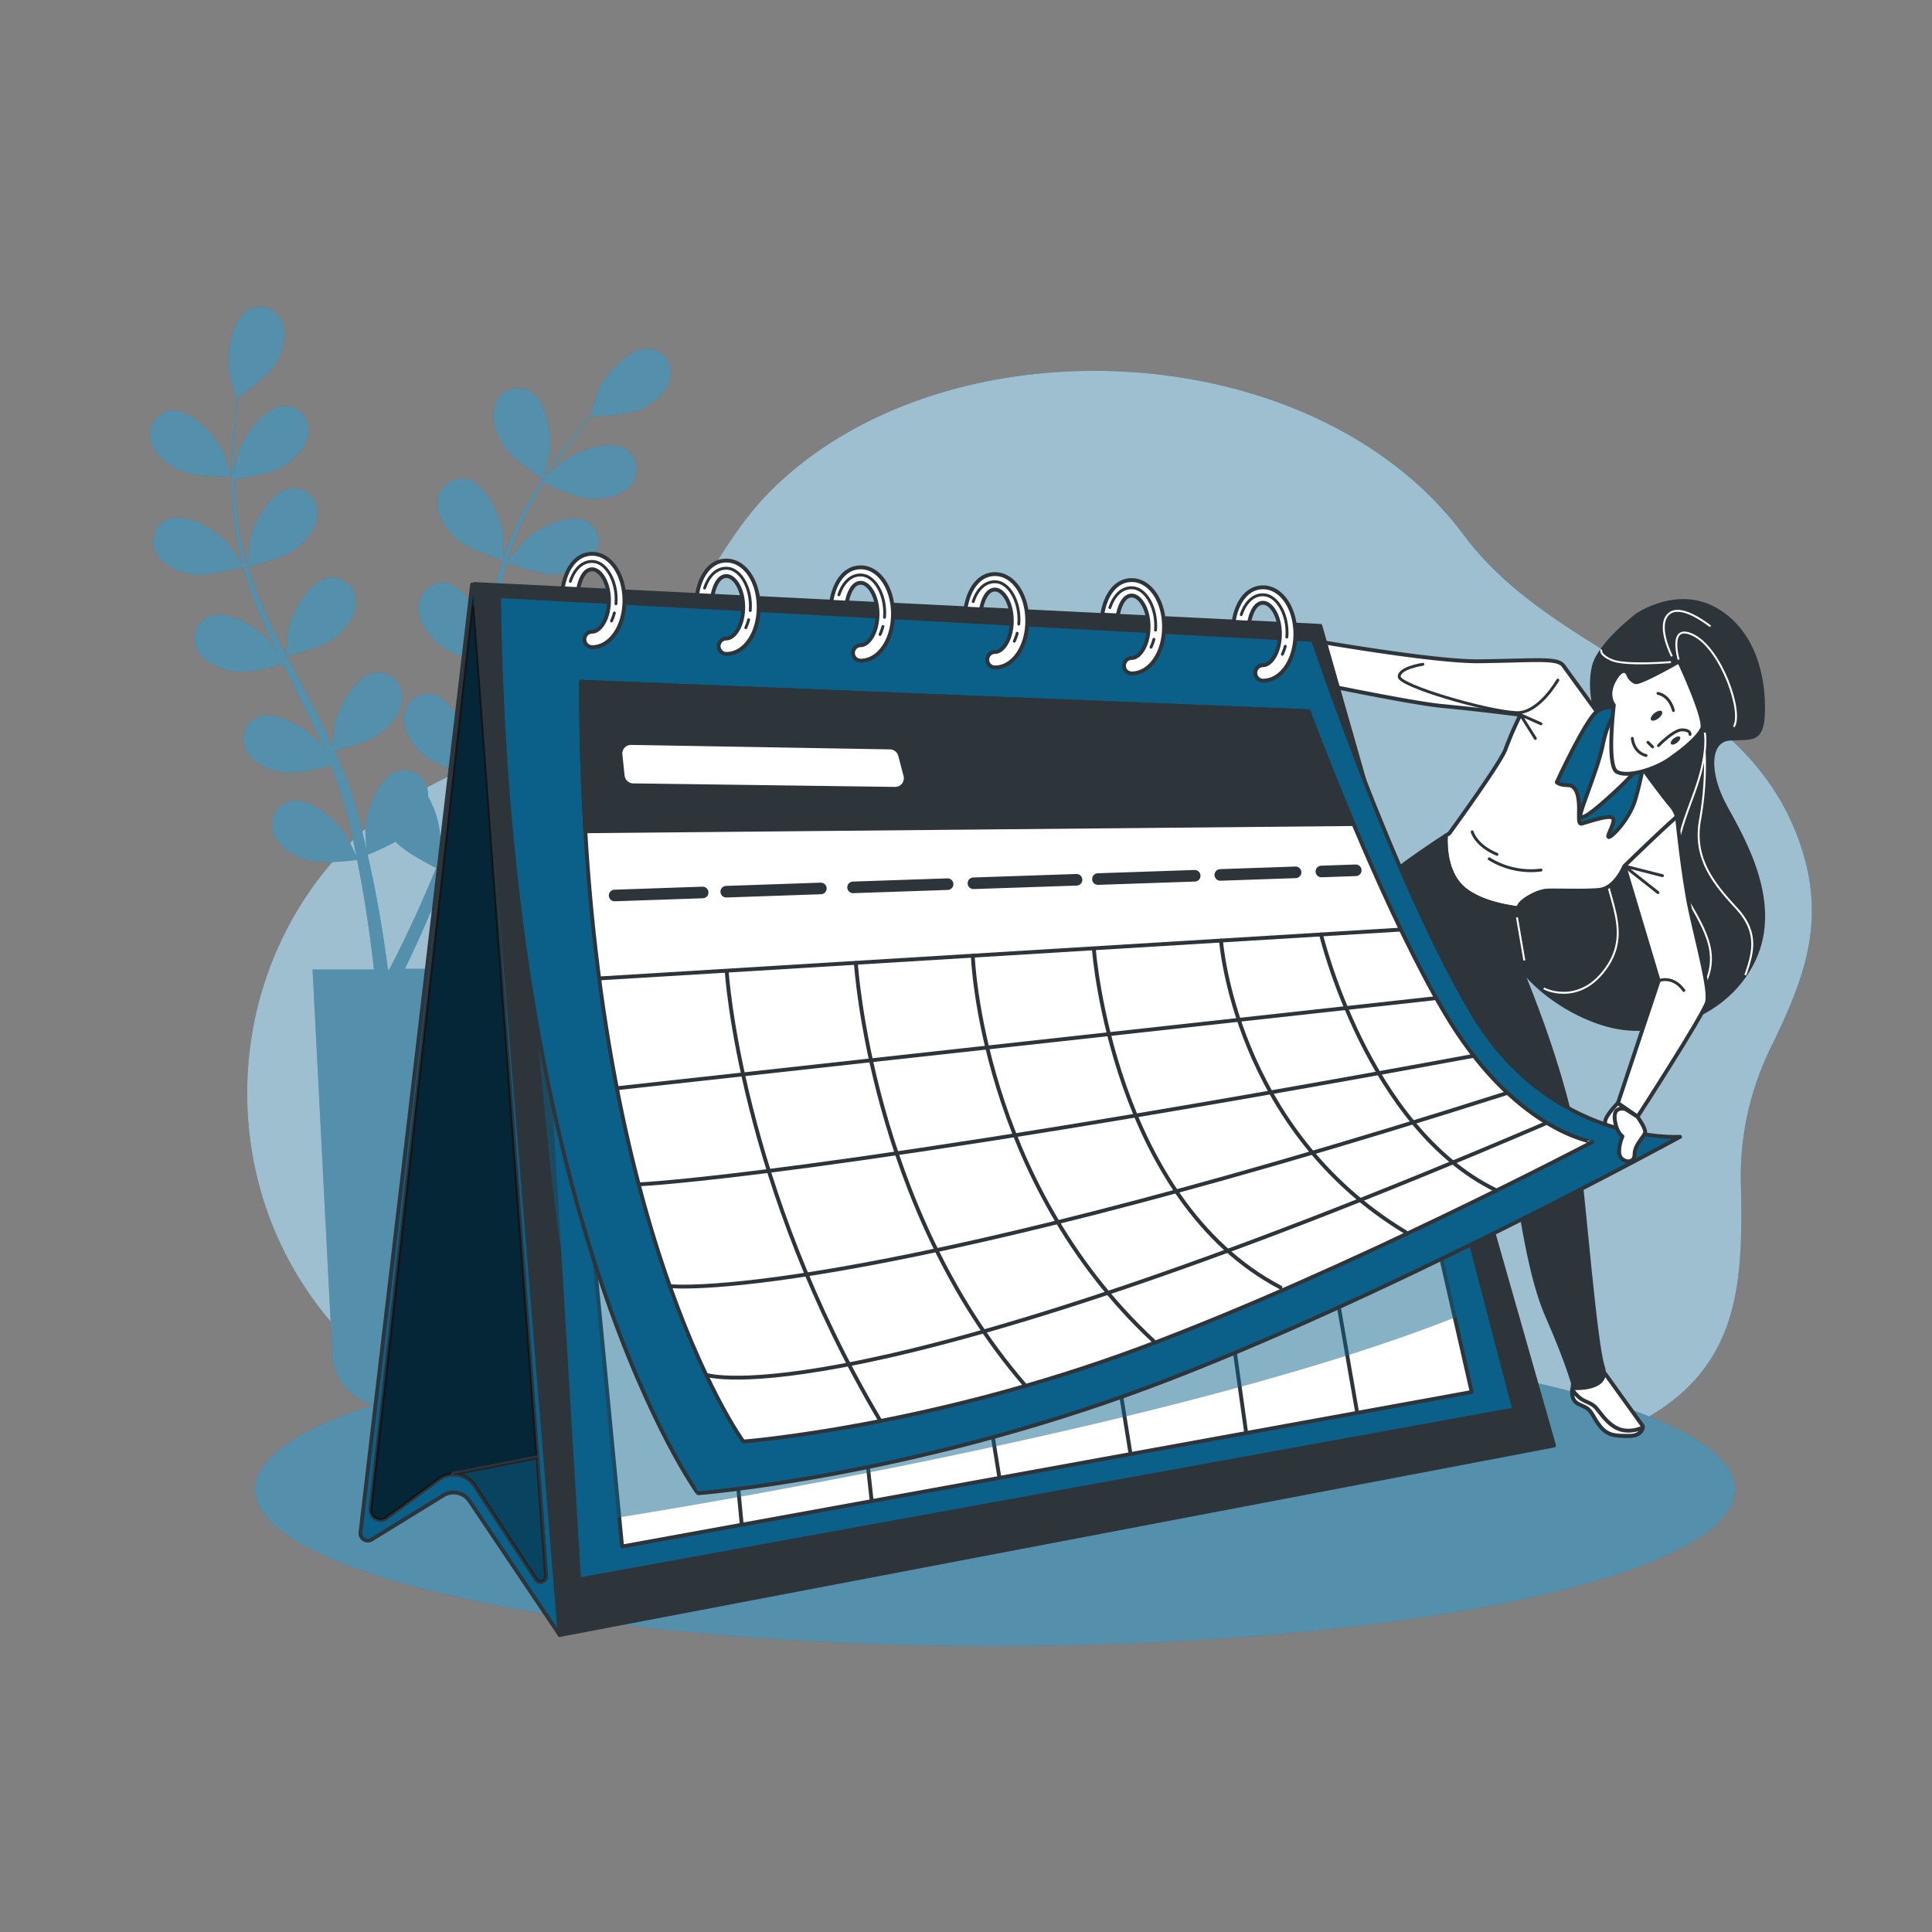 <svg xmlns="http://www.w3.org/2000/svg" viewBox="0 0 500 500"><rect x="0" y="0" width="500" height="500" fill="#808080" stroke="none"/><g id="freepik--background-simple--inject-1--inject-20"><path d="M451.94 289.78A76.88 76.88.0 01458.32 271c8-16.38 13.75-30.71 8.66-49-12.47-44.67-63.19-49.89-88.21-83.58-38.68-52.06-133.72-56.58-179.12-11.59-13.92 13.79-20.44 33.27-34.51 46.91-20.73 20.11-51.51 22.7-72.8 42.75-34.71 32.71-38.08 88.14-7.27 124.92 32.54 38.84 78.47 32.47 123.08 24.21 21.95-4.06 44.77-8.46 67.14-5.34C323 367 379.61 393.21 425.85 367.12c24.63-13.9 25.26-35.58 24.69-60.87A75.31 75.31.0 01451.94 289.78z" style="fill:#0B6089"/><path d="M451.94 289.78A76.88 76.88.0 01458.32 271c8-16.38 13.75-30.71 8.66-49-12.47-44.67-63.19-49.89-88.21-83.58-38.68-52.06-133.72-56.58-179.12-11.59-13.92 13.79-20.44 33.27-34.51 46.91-20.73 20.11-51.51 22.7-72.8 42.75-34.71 32.71-38.08 88.14-7.27 124.92 32.54 38.84 78.47 32.47 123.08 24.21 21.95-4.06 44.77-8.46 67.14-5.34C323 367 379.61 393.21 425.85 367.12c24.63-13.9 25.26-35.58 24.69-60.87A75.31 75.31.0 01451.94 289.78z" style="fill:#fff;opacity:0.6"/></g><g id="freepik--Shadow--inject-1--inject-20"><ellipse cx="257.5" cy="385.5" rx="191.5" ry="40.5" style="fill:#0B6089"/><ellipse cx="257.5" cy="385.5" rx="191.5" ry="40.5" style="fill:#fff;opacity:0.3"/></g><g id="freepik--Plants--inject-1--inject-20"><path d="M39.05 114.14a6.24 6.24.0 015-7.82c5.23-.71 11.65 6.31 13.69 10.56.17.37 2.26 6.43 2.16 6.43s-9.27.21-13-1.45C43.63 120.45 39.92 117.76 39.05 114.14zM173.37 98c-.77 3.64-4.41 6.43-7.59 7.93s-10.73 1.76-12.58 1.79c-1 1.19-2.07 2.48-3.22 3.92-2 2.56-4.22 5.47-6.42 8.79-.59.89-1.19 1.86-1.79 2.8 1.34-1.37 3.19-3.22 3.39-3.38 3.69-2.93 12.53-6.44 16.92-3.52a6.24 6.24.0 011.1 9.22c-2.37 2.88-6.88 3.68-10.4 3.54s-10.55-3.49-12.05-4.24c-1.29 2.09-2.57 4.27-3.77 6.62a80.28 80.28.0 00-5.53 13.23l.27.13c1.07-1.41 3.4-4.32 3.62-4.53 3.34-3.33 11.75-7.78 16.44-5.37a6.25 6.25.0 012.09 9c-2 3.13-6.43 4.42-9.94 4.66-4 .29-12.41-2.87-12.73-3a110.83 110.83.0 00-3 13.93c-.54 3.48-.95 7-1.33 10.59.73-1 3.79-4.83 4-5.08 3.34-3.32 11.75-7.78 16.43-5.36a6.24 6.24.0 012.1 9.05c-2 3.12-6.43 4.41-9.94 4.65-3.95.28-12-2.71-12.66-3-.17 1.62-.34 3.23-.5 4.86-.52 5.29-1 10.61-1.66 15.84-.23 1.81-.51 3.59-.79 5.37 1.14-1.48 3.26-4.13 3.47-4.34 3.34-3.32 11.75-7.78 16.44-5.36a6.24 6.24.0 012.09 9c-2 3.12-6.43 4.41-9.94 4.66s-10.33-2.12-12.24-2.82c-.49 3-1 5.89-1.72 8.74-.32 1.23-.56 2.5-.94 3.66l-1 3.49c-.8 2.36-1.53 4.55-2.33 6.73-.4 1.1-.79 2.13-1.19 3.2.93-1.68 2.45-4.3 2.61-4.53 2.8-3.79 10.43-9.46 15.43-7.78a6.23 6.23.0 013.45 8.62c-1.54 3.4-5.69 5.34-9.13 6.11-3.78.86-11.9-.79-12.89-1-1 2.61-2 5.13-2.94 7.48-3 7.43-5.85 13.51-7.88 17.74l-.33.68h14.79l-5.11 99.6A14.22 14.22.0 01100.22 364h0A14.23 14.23.0 0186 350.5l-5.11-99.6H96.77c-.08-.69-.16-1.42-.25-2.24-.53-4.6-1.39-11.18-2.77-19-.39-2.26-.84-4.65-1.34-7.1-1 .13-9.22 1.17-12.93.0-3.36-1-7.36-3.28-8.64-6.78a6.24 6.24.0 014.08-8.34c5.11-1.31 12.3 4.93 14.81 8.91.16.26 1.71 3.49 2.47 5.16-.3-1.48-.59-2.95-.93-4.49-.48-2.21-1-4.53-1.59-6.79-.32-1.16-.65-2.33-1-3.51s-.75-2.3-1.12-3.48c-.58-1.7-1.27-3.43-2-5.16-2.22.62-8.78 2.31-12.15 1.82s-7.78-2.12-9.57-5.38a6.24 6.24.0 012.77-8.87c4.85-2.07 12.9 3 16 6.57.1.11.68.93 1.35 1.91-.72-1.66-1.43-3.33-2.21-5-2.22-4.72-4.63-9.47-7-14.23-.5-1-1-2-1.48-3-1.87.53-9 2.43-12.49 1.92s-7.78-2.12-9.57-5.39A6.24 6.24.0 0154 159.6c4.85-2.06 12.9 3 16 6.58.11.12.8 1.1 1.55 2.21-1.26-2.61-2.49-5.22-3.63-7.86a112.13 112.13.0 01-5-13.86c-.65.19-8.92 2.59-12.85 2-3.48-.5-7.77-2.12-9.56-5.38a6.24 6.24.0 012.76-8.87c4.86-2.06 12.91 3 16 6.57.22.26 2.66 3.82 3.49 5.13a1.09 1.09.0 010-.17 81.2 81.2.0 01-2.4-14.27A112.61 112.61.0 0160 118.75c.1-4 .43-7.66.75-10.89.19-1.75.39-3.35.6-4.84l-.09.06c-.09.06-1.85-6.1-1.92-6.5-.78-4.65.46-14.08 5.14-16.51a6.25 6.25.0 018.6 3.53c1.36 3.47-.14 7.8-2 10.81s-8 7.38-9.5 8.43c-.18 1.55-.36 3.21-.52 5-.25 3.23-.5 6.88-.51 10.87.0 1.07.0 2.21.05 3.32.36-1.88.89-4.44 1-4.69 1.45-4.48 6.89-12.28 12.17-12.27a6.24 6.24.0 016 7.09c-.38 3.71-3.71 6.86-6.72 8.69S62.29 123.81 60.63 124c.08 2.46.21 5 .51 7.6a80.77 80.77.0 002.68 14.08h.3c.12-1.77.46-5.48.52-5.79 1-4.61 5.5-13 10.75-13.53a6.24 6.24.0 016.74 6.39c0 3.72-2.93 7.23-5.72 9.37-3.22 2.47-11.94 4.45-12.27 4.52a109 109 0 005.15 13.3c1.47 3.2 3.08 6.39 4.73 9.57.06-1.25.5-6.12.57-6.47 1-4.61 5.5-13 10.75-13.54a6.25 6.25.0 016.74 6.39c0 3.73-2.94 7.23-5.73 9.37-3.14 2.41-11.48 4.35-12.19 4.51.75 1.44 1.5 2.89 2.26 4.33 2.49 4.71 5 9.41 7.36 14.13.81 1.64 1.55 3.28 2.3 4.92.13-1.87.45-5.25.5-5.54 1-4.61 5.51-13 10.75-13.54a6.24 6.24.0 016.74 6.39c0 3.73-2.93 7.23-5.72 9.37s-9.79 3.93-11.76 4.41C87.82 197 89 199.7 90 202.46c.41 1.2.9 2.39 1.23 3.56l1.06 3.49c.63 2.41 1.23 4.64 1.77 6.9.28 1.14.51 2.22.77 3.32-.15-1.9-.33-4.93-.32-5.21.25-4.7 3.48-13.65 8.58-15a6.24 6.24.0 017.63 5.3 7.87 7.87.0 01.09 1.38A24.25 24.25.0 01114 218c0 .3-.49 3.85-.78 5.66.57-1.4 1.13-2.79 1.69-4.25.83-2.11 1.63-4.36 2.43-6.54l1.12-3.47c.4-1.17.64-2.33 1-3.52.46-1.74.84-3.57 1.22-5.38-2.19-.72-8.6-2.92-11.14-5.19s-5.31-6.06-5-9.77a6.25 6.25.0 017.2-5.87c5.19 1 9.11 9.63 9.71 14.3.0.15.05 1.15.07 2.34.32-1.78.65-3.57.91-5.39.76-5.16 1.36-10.45 2-15.74.13-1.11.28-2.21.41-3.31-1.85-.59-8.81-2.91-11.47-5.29s-5.31-6.06-5-9.77a6.23 6.23.0 017.2-5.87c5.19 1 9.1 9.63 9.71 14.3.0.16.0 1.36.07 2.7.38-2.88.8-5.73 1.31-8.56A109 109 0 01130.13 145c-.66-.2-8.87-2.76-11.83-5.4-2.63-2.35-5.32-6.06-5-9.77a6.23 6.23.0 017.2-5.87c5.18 1 9.1 9.63 9.71 14.3.0.33.11 4.65.08 6.2.0-.06.0-.12.05-.17a81.92 81.92.0 015.87-13.23 112.93 112.93.0 016.88-11c2.29-3.29 4.58-6.15 6.64-8.67 1.12-1.36 2.17-2.58 3.16-3.71h-.11c-.1.0 1.83-6.12 2-6.49 1.92-4.3 8.15-11.49 13.39-10.93A6.24 6.24.0 01173.37 98zM112.88 224.6c-.9-.43-7.81-3.85-10.51-6.78a66.75 66.75.0 01-7.22 3.39c.61 2.72 1.19 5.37 1.68 7.86 1.56 7.88 2.57 14.5 3.21 19.15.13 1 .25 1.87.35 2.68h.35l1.16-2.25c2.09-4.13 5-10.09 8.18-17.39C111 229.16 111.94 226.92 112.88 224.6zm27.64-100.7c.08.0 1.68-6.15 1.74-6.56.65-4.66-.84-14.06-5.59-16.36a6.25 6.25.0 00-8.5 3.77c-1.27 3.5.35 7.79 2.26 10.74C132.67 119 140.51 123.9 140.52 123.9z" style="fill:#0B6089"/><path d="M39.05 114.14a6.24 6.24.0 015-7.82c5.23-.71 11.65 6.31 13.69 10.56.17.37 2.26 6.43 2.16 6.43s-9.27.21-13-1.45C43.63 120.45 39.92 117.76 39.05 114.14zM173.37 98c-.77 3.64-4.41 6.43-7.59 7.93s-10.73 1.76-12.58 1.79c-1 1.19-2.07 2.48-3.22 3.92-2 2.56-4.22 5.47-6.42 8.79-.59.89-1.19 1.86-1.79 2.8 1.34-1.37 3.19-3.22 3.39-3.38 3.69-2.93 12.53-6.44 16.92-3.52a6.24 6.24.0 011.1 9.22c-2.37 2.88-6.88 3.68-10.4 3.54s-10.55-3.49-12.05-4.24c-1.29 2.09-2.57 4.27-3.77 6.62a80.28 80.28.0 00-5.53 13.23l.27.13c1.07-1.41 3.4-4.32 3.62-4.53 3.34-3.33 11.75-7.78 16.44-5.37a6.25 6.25.0 012.09 9c-2 3.13-6.43 4.42-9.94 4.66-4 .29-12.41-2.87-12.73-3a110.83 110.83.0 00-3 13.93c-.54 3.48-.95 7-1.33 10.59.73-1 3.79-4.83 4-5.08 3.34-3.32 11.75-7.78 16.43-5.36a6.24 6.24.0 012.1 9.05c-2 3.12-6.43 4.41-9.94 4.65-3.95.28-12-2.71-12.66-3-.17 1.62-.34 3.23-.5 4.86-.52 5.29-1 10.61-1.66 15.84-.23 1.81-.51 3.59-.79 5.37 1.14-1.48 3.26-4.13 3.47-4.34 3.34-3.32 11.75-7.78 16.44-5.36a6.24 6.24.0 012.09 9c-2 3.12-6.43 4.41-9.94 4.66s-10.33-2.12-12.24-2.82c-.49 3-1 5.89-1.72 8.74-.32 1.23-.56 2.5-.94 3.66l-1 3.49c-.8 2.36-1.53 4.55-2.33 6.73-.4 1.1-.79 2.13-1.19 3.2.93-1.68 2.45-4.3 2.61-4.53 2.8-3.79 10.43-9.46 15.43-7.78a6.23 6.23.0 013.45 8.62c-1.54 3.4-5.69 5.34-9.13 6.11-3.78.86-11.9-.79-12.89-1-1 2.61-2 5.13-2.94 7.48-3 7.43-5.85 13.51-7.88 17.74l-.33.68h14.79l-5.11 99.6A14.22 14.22.0 01100.22 364h0A14.23 14.23.0 0186 350.5l-5.11-99.6H96.77c-.08-.69-.16-1.42-.25-2.24-.53-4.6-1.39-11.18-2.77-19-.39-2.26-.84-4.65-1.34-7.1-1 .13-9.22 1.17-12.93.0-3.36-1-7.36-3.28-8.64-6.78a6.24 6.24.0 014.08-8.34c5.11-1.31 12.3 4.93 14.81 8.91.16.26 1.71 3.49 2.47 5.16-.3-1.48-.59-2.95-.93-4.49-.48-2.21-1-4.53-1.59-6.79-.32-1.16-.65-2.33-1-3.51s-.75-2.3-1.12-3.48c-.58-1.7-1.27-3.43-2-5.16-2.22.62-8.78 2.31-12.15 1.82s-7.78-2.12-9.57-5.38a6.24 6.24.0 012.77-8.87c4.85-2.07 12.9 3 16 6.57.1.11.68.93 1.35 1.91-.72-1.66-1.43-3.33-2.21-5-2.22-4.72-4.63-9.47-7-14.23-.5-1-1-2-1.48-3-1.87.53-9 2.43-12.49 1.92s-7.78-2.12-9.57-5.39A6.24 6.24.0 0154 159.6c4.85-2.06 12.9 3 16 6.58.11.12.8 1.1 1.55 2.21-1.26-2.61-2.49-5.22-3.63-7.86a112.13 112.13.0 01-5-13.86c-.65.19-8.92 2.59-12.85 2-3.48-.5-7.77-2.12-9.56-5.38a6.24 6.24.0 012.76-8.87c4.86-2.06 12.91 3 16 6.57.22.26 2.66 3.82 3.49 5.13a1.09 1.09.0 010-.17 81.2 81.2.0 01-2.4-14.27A112.61 112.61.0 0160 118.75c.1-4 .43-7.66.75-10.89.19-1.75.39-3.35.6-4.84l-.09.06c-.09.06-1.85-6.1-1.92-6.5-.78-4.65.46-14.08 5.14-16.51a6.25 6.25.0 018.6 3.53c1.36 3.47-.14 7.8-2 10.81s-8 7.38-9.5 8.43c-.18 1.55-.36 3.21-.52 5-.25 3.23-.5 6.88-.51 10.87.0 1.07.0 2.21.05 3.32.36-1.88.89-4.44 1-4.69 1.45-4.48 6.89-12.28 12.17-12.27a6.24 6.24.0 016 7.09c-.38 3.71-3.71 6.86-6.72 8.69S62.29 123.81 60.63 124c.08 2.46.21 5 .51 7.6a80.77 80.77.0 002.68 14.08h.3c.12-1.77.46-5.48.52-5.79 1-4.61 5.5-13 10.75-13.53a6.24 6.24.0 016.74 6.39c0 3.72-2.93 7.23-5.72 9.37-3.22 2.47-11.94 4.45-12.27 4.52a109 109 0 005.15 13.3c1.47 3.2 3.08 6.39 4.73 9.57.06-1.25.5-6.12.57-6.47 1-4.61 5.5-13 10.75-13.54a6.25 6.25.0 016.74 6.39c0 3.73-2.94 7.23-5.73 9.37-3.14 2.41-11.48 4.35-12.19 4.51.75 1.44 1.5 2.89 2.26 4.33 2.49 4.71 5 9.41 7.36 14.13.81 1.64 1.55 3.28 2.3 4.92.13-1.87.45-5.25.5-5.54 1-4.61 5.51-13 10.75-13.54a6.24 6.24.0 016.74 6.39c0 3.73-2.93 7.23-5.72 9.37s-9.79 3.93-11.76 4.41C87.82 197 89 199.7 90 202.46c.41 1.2.9 2.39 1.23 3.56l1.06 3.49c.63 2.41 1.23 4.64 1.77 6.9.28 1.14.51 2.22.77 3.32-.15-1.9-.33-4.93-.32-5.21.25-4.7 3.48-13.65 8.58-15a6.24 6.24.0 017.63 5.3 7.87 7.87.0 01.09 1.38A24.25 24.25.0 01114 218c0 .3-.49 3.85-.78 5.66.57-1.4 1.13-2.79 1.69-4.25.83-2.11 1.63-4.36 2.43-6.54l1.12-3.47c.4-1.17.64-2.33 1-3.52.46-1.74.84-3.57 1.22-5.38-2.19-.72-8.6-2.92-11.14-5.19s-5.31-6.06-5-9.77a6.25 6.25.0 017.2-5.87c5.19 1 9.11 9.63 9.71 14.3.0.15.05 1.15.07 2.34.32-1.78.65-3.57.91-5.39.76-5.16 1.36-10.45 2-15.74.13-1.11.28-2.21.41-3.31-1.85-.59-8.81-2.91-11.47-5.29s-5.31-6.06-5-9.77a6.23 6.23.0 017.2-5.87c5.19 1 9.1 9.63 9.71 14.3.0.16.0 1.36.07 2.7.38-2.88.8-5.73 1.31-8.56A109 109 0 01130.13 145c-.66-.2-8.87-2.76-11.83-5.4-2.63-2.35-5.32-6.06-5-9.77a6.23 6.23.0 017.2-5.87c5.18 1 9.1 9.63 9.71 14.3.0.33.11 4.65.08 6.2.0-.06.0-.12.05-.17a81.92 81.92.0 015.87-13.23 112.93 112.93.0 016.88-11c2.29-3.29 4.58-6.15 6.64-8.67 1.12-1.36 2.17-2.58 3.16-3.71h-.11c-.1.0 1.83-6.12 2-6.49 1.92-4.3 8.15-11.49 13.39-10.93A6.24 6.24.0 01173.37 98zM112.88 224.6c-.9-.43-7.81-3.85-10.51-6.78a66.75 66.75.0 01-7.22 3.39c.61 2.72 1.19 5.37 1.68 7.86 1.56 7.88 2.57 14.5 3.21 19.15.13 1 .25 1.87.35 2.68h.35l1.16-2.25c2.09-4.13 5-10.09 8.18-17.39C111 229.16 111.94 226.92 112.88 224.6zm27.64-100.7c.08.0 1.68-6.15 1.74-6.56.65-4.66-.84-14.06-5.59-16.36a6.25 6.25.0 00-8.5 3.77c-1.27 3.5.35 7.79 2.26 10.74C132.67 119 140.51 123.9 140.52 123.9z" style="fill:#fff;opacity:0.3"/></g><g id="freepik--Calendar--inject-1--inject-20"><path d="M423.61 159.26s-9.78 7.48-11.13 13.24.39 11.89 1.54 15.54 1.34 21.3-9.4 29.16-15.54 15.73-14.39 25.52 15.73 20.53 27.82 23 29.16-3.07 35.87-17.46S451.62 218 446.63 209s-4.6-17.46 1-17.84 8.44 1 8.64-6.91-1.73-20.14-11.9-26.28S423.61 159.26 423.61 159.26z" style="fill:#2e353a;stroke:#2e353a;stroke-linecap:round;stroke-linejoin:round"/><path d="M399.53 255.76c1 .67 10 4.34 16.66-6s-2.41-19.87-.66-29" style="fill:none;stroke:#fff;stroke-miterlimit:10;stroke-width:0.5px"/><path d="M434.55 171.16s-3.12-10.08 3.64-6.81c7.25 3.5 13 20 10.5 23.75" style="fill:none;stroke:#fff;stroke-miterlimit:10;stroke-width:0.5px"/><path d="M432.69 169.85s-3.75-7.25-1.25-10.5 8.25.5 11.25 2.75" style="fill:none;stroke:#fff;stroke-miterlimit:10;stroke-width:0.5px"/><path d="M441.19 189.6s1 4.5-2 13.5-8.5 19.25-3 28.75 9.75 16 3.5 25.5" style="fill:none;stroke:#fff;stroke-miterlimit:10;stroke-width:0.5px"/><path d="M441.19 194.85a81.09 81.09.0 01-1.25 17.5c-1.75 10 3.75 16.5 9.5 22.75s4.25 11.5 2.25 17.25" style="fill:none;stroke:#fff;stroke-miterlimit:10;stroke-width:0.5px"/><path d="M432.44 171.35s-11.75 1-15.25-.5-2.75-2.75-2.75-2.75" style="fill:none;stroke:#fff;stroke-miterlimit:10;stroke-width:0.5px"/><path d="M434 211.29s1.53 15.54 3.49 24.53 5.08 20.34 4.3 23.47-18 29.72-18 29.72l-5.08-3.52 10.56-31.68-8.89-29.7S428.52 212.18 434 211.29z" style="fill:#fff;stroke:#2e353a;stroke-linecap:round;stroke-linejoin:round"/><path d="M432.63 208.76c-2.5-2.88-7.87-10.36-7.87-10.36l-8.44-10-11.7-16.11c-1.54-2.11-6.72-1.35-21.68-1.15s-60.37-8.44-60.37-8.44l-1.53 10s41.56 9 52.11 10 20.34 2.3 20.34 2.3a87.48 87.48.0 00-3.84 8.83c-1.15 3.45-14.58 21.87-14.58 21.87s-.33.2-.9.58c-.15 3.34.17 10.43 5.16 14.17 3.86 2.89 9.51 4.11 13.59 4.62h0c.07-.23.13-.43.18-.57.58-1.54 4.8-3.84 7.1-4s9.4.19 13.63-.19 6.52-6.14 6.52-6.14 9.32-9.1 13.61-12.82A7.34 7.34.0 00432.63 208.76z" style="fill:#fff;stroke:#2e353a;stroke-linecap:round;stroke-linejoin:round"/><polyline points="398.8 187.32 393.49 184.97 397.35 191.11" style="fill:none;stroke:#2e353a;stroke-linecap:round;stroke-linejoin:round;stroke-width:0.75px"/><path d="M385.41 222.26a20.47 20.47.0 0013.39 2.91" style="fill:none;stroke:#2e353a;stroke-linecap:round;stroke-linejoin:round;stroke-width:0.75px"/><path d="M381 215.27s.87 3.5 6.41 5.83" style="fill:none;stroke:#2e353a;stroke-linecap:round;stroke-linejoin:round;stroke-width:0.75px"/><path d="M429.24 253.81s3.63-1.56 6.54 2.52" style="fill:none;stroke:#2e353a;stroke-linecap:round;stroke-linejoin:round;stroke-width:0.75px"/><polyline points="430.25 226.63 420.35 224.11 429.08 231" style="fill:none;stroke:#2e353a;stroke-linecap:round;stroke-linejoin:round;stroke-width:0.75px"/><path d="M403.17 176s-4.95 8.73-10.77 8.44c-7.91-.4-30.29-7-30.29-9.32s6.12-3.2 6.12-3.2" style="fill:none;stroke:#2e353a;stroke-linecap:round;stroke-linejoin:round;stroke-width:0.75px"/><path d="M420.35 183.24s-4-1-6.91.77-10.55 18.42-10.55 18.42.57.77 2.88.77 2.88 3.07 2.88 5.94-.2 4.22.76 4 6.72-2.3 7.87-1.53-1.54 4.6-1 5 5.37-4.42 6.91-9.6 3.07-12.85 2.68-15.92S423 184 420.35 183.24z" style="fill:#0B6089;stroke:#2e353a;stroke-linecap:round;stroke-linejoin:round"/><path d="M423.61 199.17a86.93 86.93.0 01-6.71 6.71c-4.42 4-8.06 6.91-7.87 5s4.6-12.28 5.75-18 3.27-9.6 5.57-9.6S427.64 195 423.61 199.17z" style="fill:#fff;stroke:#2e353a;stroke-linecap:round;stroke-linejoin:round"/><path d="M421.31 174.42a3.49 3.49.0 001.92 2.11c1.34.38 11.32-5.37 11.32-5.37s7.1 15.15 5.94 17.45-4.6 5.19-8.44 7.87-10.93 4.8-13.62 3.26-.77-17.26-.77-17.26-2.11-2.5.19-6.53S421.31 174.42 421.31 174.42z" style="fill:#fff;stroke:#2e353a;stroke-linecap:round;stroke-linejoin:round"/><path d="M437.38 190.07s.17-1.19-2.05-1.19-6.12 4.08-6.12 4.08" style="fill:none;stroke:#2e353a;stroke-linecap:round;stroke-linejoin:round;stroke-width:0.75px"/><line x1="427.68" y1="193.3" x2="426.49" y2="192.11" style="fill:none;stroke:#2e353a;stroke-linecap:round;stroke-linejoin:round;stroke-width:0.75px"/><path d="M426 195.52s-3.06-.51-3.57-4.43" style="fill:none;stroke:#2e353a;stroke-linecap:round;stroke-linejoin:round;stroke-width:0.75px"/><path d="M433.08 183.89s-.76-3.73-4-4.45" style="fill:none;stroke:#2e353a;stroke-linecap:round;stroke-linejoin:round;stroke-width:0.75px"/><path d="M429.23 185.89c-.78.61-1.64.81-1.93.44s.1-1.16.87-1.77 1.64-.81 1.93-.44S430 185.28 429.23 185.89z" style="fill:#2e353a"/><path d="M434.05 192.19c-.64.5-1.35.67-1.59.36s.08-1 .72-1.47 1.35-.66 1.59-.36S434.69 191.68 434.05 192.19z" style="fill:#2e353a"/><path d="M415.38 355.47l9.81 13.63s0 2.5-3.5 2.5-5.5.0-7.5-2.5-2-4-4-5-4-1-3-6.5 8.19-2.13 8.19-2.13z" style="fill:#fff;stroke:#2e353a;stroke-linecap:round;stroke-linejoin:round"/><path d="M425.15 369.41a8.53 8.53.0 01-5 .74c-3.54-.64-5.69-4.18-7-5.7s-2.91-1.51-4.42-2.78a9.85 9.85.0 01-1.86-2.12c-.21 3.56 1.52 3.68 3.24 4.55 2 1 2 2.5 4 5s4 2.5 7.5 2.5C424.42 371.6 425 370.08 425.15 369.41z" style="fill:#fff;stroke:#2e353a;stroke-linecap:round;stroke-linejoin:round"/><path d="M414.82 353.74c-2-6-4.85-41.92-6.33-53.29-3-23.12-16.34-53.13-16.34-53.13l.77-12.28c-4.08-.51-9.73-1.73-13.59-4.62-5-3.74-5.31-10.83-5.16-14.17-2.53 1.63-10 6.54-16.37 11.7-7.86 6.33-13.24 28.78-14.77 35.87s-3.26 28-3.26 28-13.82 5.37-19.38 13-22.45 24.94-22.45 24.94l1.54 5.76s5.18-3.64 9.59-7.1 38.76-22.64 41.06-24 5-4 8.06-11.7c1.12-2.81 2.7-7.41 4.26-12.12L367.78 264l5.13-4.37c5.06 13.68 16.82 40.05 18.49 43.82 2 4.52 3.52 24.62 9.05 37.19s7 18.6 7 18.6S416.83 359.77 414.82 353.74z" style="fill:#2e353a;stroke:#2e353a;stroke-linecap:round;stroke-linejoin:round"/><line x1="392.59" y1="237.41" x2="394.5" y2="248.56" style="fill:none;stroke:#fff;stroke-miterlimit:10;stroke-width:0.5px"/><path d="M122.18 151.29 93.3 396.59a1.9 1.9.0 002.88 1.83L114.74 387a5 5 0 016.79 1.47l23.32 34.67 9.73-145.84z" style="fill:#0B6089;stroke:#2e353a;stroke-linecap:round;stroke-linejoin:round"/><path d="M122 157.46l-26.1 233a2.6 2.6.0 004.13 2.38l13.57-10a6.45 6.45.0 019.23 1.65l15.88 24.24a1.43 1.43.0 002.63-.89L122.8 157.47A.41.41.0 00122 157.46z" style="fill:#0B6089;stroke:#2e353a;stroke-linecap:round;stroke-linejoin:round"/><path d="M122.36 154.08 95.88 390.44a2.6 2.6.0 004.13 2.38l13.57-10a6.45 6.45.0 019.23 1.65l15.88 24.24a1.43 1.43.0 002.63-.89L122.55 154.08A.1.1.0 00122.36 154.08z" style="opacity:0.6"/><path d="M117.53 381.54a6.45 6.45.0 015.28 2.91l15.88 24.24a1.43 1.43.0 002.63-.89l-2.27-30.64-21.86 4.28A1.91 1.91.0 01117.53 381.54z" style="fill:#0B6089;stroke:#2e353a;stroke-linecap:round;stroke-linejoin:round"/><path d="M117.53 381.54a6.45 6.45.0 015.28 2.91l15.88 24.24a1.43 1.43.0 002.63-.89l-2.27-30.64-21.86 4.28A1.91 1.91.0 01117.53 381.54z" style="opacity:0.3"/><polygon points="122.77 151.14 144.84 423.14 402.19 374.1 341.71 161.97 122.77 151.14" style="fill:#2e353a;stroke:#2e353a;stroke-linecap:round;stroke-linejoin:round"/><polygon points="134.7 157.01 149.86 408.76 391.86 364.76 340.85 169.17 134.7 157.01" style="fill:#0B6089;stroke:#2e353a;stroke-linecap:round;stroke-linejoin:round"/><polygon points="149.49 280.9 161 400.23 380.88 360.25 360.45 270.56 149.49 280.9" style="fill:#fff;stroke:#2e353a;stroke-linecap:round;stroke-linejoin:round"/><line x1="191.93" y1="394.29" x2="188.28" y2="355.96" style="fill:#fff;stroke:#2e353a;stroke-linecap:round;stroke-linejoin:round"/><line x1="225.58" y1="388.36" x2="222.06" y2="356.41" style="fill:#fff;stroke:#2e353a;stroke-linecap:round;stroke-linejoin:round"/><line x1="258.57" y1="381.97" x2="254.46" y2="356.41" style="fill:#fff;stroke:#2e353a;stroke-linecap:round;stroke-linejoin:round"/><line x1="292.56" y1="376.14" x2="287.67" y2="345.67" style="fill:#fff;stroke:#2e353a;stroke-linecap:round;stroke-linejoin:round"/><line x1="322.5" y1="370.74" x2="318.33" y2="341" style="fill:#fff;stroke:#2e353a;stroke-linecap:round;stroke-linejoin:round"/><line x1="351.21" y1="365.43" x2="345" y2="329.67" style="fill:#fff;stroke:#2e353a;stroke-linecap:round;stroke-linejoin:round"/><path d="M418.68 285.49s-3.06 3.08-3.26 4.68 1.4 6.42 1.4 6.42l4.82.8 2.12-8.38z" style="fill:#fff;stroke:#2e353a;stroke-linecap:round;stroke-linejoin:round"/><path d="M135.92 226.56s5.08 73.11 9.75 99.77S159 392.89 159 392.89s150-23.22 224-54.56l-6-28.66z" style="fill:#0B6089;opacity:0.49;mix-blend-mode:multiply"/><path d="M129.14 154.27l210.67 11.35s20.51 61.45 40.92 96.15 54.07 32.44 54.07 32.44-77.2 42.21-137.33 64.68c-62.58 23.37-116.85 27.57-116.85 27.57S131.19 318.94 129.14 154.27z" style="fill:#0B6089;stroke:#2e353a;stroke-linecap:round;stroke-linejoin:round"/><path d="M153.26 143.33c-3.91.0-6.74 3.47-7.63 8.91l4 .22c.62-3.14 1.85-5.13 3.62-5.13 2.06.0 4.35 3.31 4.35 8.07s-2.29 8.08-4.35 8.08a2 2 0 000 4c4.68.0 8.35-5.31 8.35-12.08s-3.66-12.07-8.34-12.07z" style="fill:#fff;stroke:#2e353a;stroke-miterlimit:10"/><path d="M159 158.64a13.75 13.75.0 01-.74 2.06" style="fill:none;stroke:#2e353a;stroke-linecap:round;stroke-linejoin:round;stroke-width:0.75px"/><path d="M147.61 150.44s1.5-5.42 5.93-5.12c3.48.24 6.35 5.41 5.87 10.94" style="fill:none;stroke:#2e353a;stroke-linecap:round;stroke-linejoin:round;stroke-width:0.75px"/><path d="M188 145.08c-3.91.0-6.74 3.47-7.63 8.91l4 .22c.62-3.14 1.85-5.13 3.62-5.13 2.06.0 4.35 3.31 4.35 8.07s-2.29 8.08-4.35 8.08a2 2 0 000 4c4.68.0 8.35-5.31 8.35-12.08S192.69 145.08 188 145.08z" style="fill:#fff;stroke:#2e353a;stroke-miterlimit:10"/><path d="M193.75 160.39a13.75 13.75.0 01-.74 2.06" style="fill:none;stroke:#2e353a;stroke-linecap:round;stroke-linejoin:round;stroke-width:0.75px"/><path d="M182.36 152.19s1.5-5.42 5.93-5.12c3.48.24 6.35 5.41 5.87 10.94" style="fill:none;stroke:#2e353a;stroke-linecap:round;stroke-linejoin:round;stroke-width:0.75px"/><path d="M222.76 146.83c-3.91.0-6.74 3.47-7.63 8.91l4 .22c.62-3.14 1.85-5.13 3.62-5.13 2.06.0 4.35 3.31 4.35 8.07s-2.29 8.08-4.35 8.08a2 2 0 000 4c4.68.0 8.35-5.31 8.35-12.08s-3.66-12.07-8.34-12.07z" style="fill:#fff;stroke:#2e353a;stroke-miterlimit:10"/><path d="M228.5 162.14a13.75 13.75.0 01-.74 2.06" style="fill:none;stroke:#2e353a;stroke-linecap:round;stroke-linejoin:round;stroke-width:0.75px"/><path d="M217.11 153.94s1.5-5.42 5.93-5.12c3.48.24 6.35 5.41 5.87 10.94" style="fill:none;stroke:#2e353a;stroke-linecap:round;stroke-linejoin:round;stroke-width:0.75px"/><path d="M257.51 148.58c-3.91.0-6.74 3.47-7.63 8.91l4 .22c.62-3.14 1.85-5.13 3.62-5.13 2.06.0 4.35 3.31 4.35 8.07s-2.29 8.08-4.35 8.08a2 2 0 000 4c4.68.0 8.35-5.31 8.35-12.08S262.19 148.58 257.51 148.58z" style="fill:#fff;stroke:#2e353a;stroke-miterlimit:10"/><path d="M263.25 163.89a13.75 13.75.0 01-.74 2.06" style="fill:none;stroke:#2e353a;stroke-linecap:round;stroke-linejoin:round;stroke-width:0.75px"/><path d="M251.86 155.69s1.5-5.42 5.93-5.12c3.48.24 6.35 5.41 5.87 10.94" style="fill:none;stroke:#2e353a;stroke-linecap:round;stroke-linejoin:round;stroke-width:0.75px"/><path d="M292.89 150.13c-3.91.0-6.74 3.47-7.62 8.92l4 .22c.63-3.14 1.86-5.14 3.62-5.14 2.06.0 4.36 3.32 4.36 8.08s-2.3 8.07-4.36 8.07a2 2 0 000 4c4.69.0 8.36-5.3 8.36-12.07S297.58 150.13 292.89 150.13z" style="fill:#fff;stroke:#2e353a;stroke-miterlimit:10"/><path d="M298.63 165.45a13.25 13.25.0 01-.74 2.05" style="fill:none;stroke:#2e353a;stroke-linecap:round;stroke-linejoin:round;stroke-width:0.75px"/><path d="M287.24 157.25s1.51-5.43 5.93-5.13c3.49.24 6.35 5.42 5.88 10.95" style="fill:none;stroke:#2e353a;stroke-linecap:round;stroke-linejoin:round;stroke-width:0.75px"/><path d="M326.88 152c-3.91.0-6.74 3.47-7.62 8.91l4 .23c.63-3.14 1.86-5.14 3.62-5.14 2.06.0 4.36 3.32 4.36 8.07s-2.3 8.08-4.36 8.08a2 2 0 000 4c4.69.0 8.36-5.31 8.36-12.08S331.57 152 326.88 152z" style="fill:#fff;stroke:#2e353a;stroke-miterlimit:10"/><path d="M332.62 167.26a13 13 0 01-.74 2.06" style="fill:none;stroke:#2e353a;stroke-linecap:round;stroke-linejoin:round;stroke-width:0.75px"/><path d="M321.23 159.07s1.51-5.43 5.93-5.13c3.49.24 6.35 5.41 5.88 10.94" style="fill:none;stroke:#2e353a;stroke-linecap:round;stroke-linejoin:round;stroke-width:0.75px"/><path d="M423.76 289s2 2.74 2 3.91-2.74 3.13-2.74 5.86-3.52 2-3.91.0.78-4.69.78-4.69-1.63-1-2-4.52 2.8-2.52 2.8-2.52z" style="fill:#fff;stroke:#2e353a;stroke-linecap:round;stroke-linejoin:round"/><path d="M373.76 261.93c-14.49-24.64-29.71-63.55-35.12-77.87l-188.27-7.63c-.12 139.15 42 196.64 42 196.64s47.95-3.71 103.25-24.37c53.14-19.85 116.52-53.17 116.52-53.17S391.79 292.6 373.76 261.93z" style="fill:#fff;stroke:#2e353a;stroke-linecap:round;stroke-linejoin:round"/><path d="M338.64 184.06l-188.27-7.63c0 13.69.39 26.57 1.11 38.7l198.82-1.86C345.15 201 341 190.25 338.64 184.06z" style="fill:#2e353a;stroke:#2e353a;stroke-linecap:round;stroke-linejoin:round"/><line x1="341.97" y1="225.54" x2="350.87" y2="225.23" style="fill:none;stroke:#2e353a;stroke-linecap:round;stroke-linejoin:round;stroke-width:3px"/><line x1="315.81" y1="226.43" x2="335.3" y2="225.76" style="fill:none;stroke:#2e353a;stroke-linecap:round;stroke-linejoin:round;stroke-width:3px"/><line x1="284.14" y1="227.5" x2="309.19" y2="226.65" style="fill:none;stroke:#2e353a;stroke-linecap:round;stroke-linejoin:round;stroke-width:3px"/><line x1="251.92" y1="228.59" x2="278.61" y2="227.69" style="fill:none;stroke:#2e353a;stroke-linecap:round;stroke-linejoin:round;stroke-width:3px"/><line x1="220.77" y1="229.65" x2="245.24" y2="228.82" style="fill:none;stroke:#2e353a;stroke-linecap:round;stroke-linejoin:round;stroke-width:3px"/><line x1="187.95" y1="230.77" x2="212.44" y2="229.93" style="fill:none;stroke:#2e353a;stroke-linecap:round;stroke-linejoin:round;stroke-width:3px"/><line x1="159.06" y1="231.75" x2="181.85" y2="230.97" style="fill:none;stroke:#2e353a;stroke-linecap:round;stroke-linejoin:round;stroke-width:3px"/><line x1="155.35" y1="253.2" x2="362.48" y2="240.58" style="fill:none;stroke:#2e353a;stroke-linecap:round;stroke-linejoin:round"/><path d="M188.08 251.42s3.4 55.08 39.71 116.22" style="fill:none;stroke:#2e353a;stroke-linecap:round;stroke-linejoin:round"/><path d="M221.5 249.21s3.83 63 43.64 109.13" style="fill:none;stroke:#2e353a;stroke-linecap:round;stroke-linejoin:round"/><path d="M251.76 247.35s2 58 46.75 99.68" style="fill:none;stroke:#2e353a;stroke-linecap:round;stroke-linejoin:round"/><path d="M283.13 246s4.94 64.48 48.25 87.19" style="fill:none;stroke:#2e353a;stroke-linecap:round;stroke-linejoin:round"/><path d="M316 243.41s3.48 48.77 47.78 75.48" style="fill:none;stroke:#2e353a;stroke-linecap:round;stroke-linejoin:round"/><path d="M341.88 241.83s11.92 50 45.27 66.19" style="fill:none;stroke:#2e353a;stroke-linecap:round;stroke-linejoin:round"/><line x1="159.89" y1="281.61" x2="371.45" y2="258.34" style="fill:none;stroke:#2e353a;stroke-linecap:round;stroke-linejoin:round"/><path d="M165.41 306.5s45.17-1.77 215.88-33.23" style="fill:none;stroke:#2e353a;stroke-linecap:round;stroke-linejoin:round"/><path d="M173.38 332.85s44 5 216.38-49.89" style="fill:none;stroke:#2e353a;stroke-linecap:round;stroke-linejoin:round"/><path d="M182.9 355.84s36.68 12.15 216.86-65" style="fill:none;stroke:#2e353a;stroke-linecap:round;stroke-linejoin:round"/><path d="M231.69 203.65l-67.82-.91a2.27 2.27.0 01-2.22-2l-.58-5.48a2.24 2.24.0 012.26-2.48l67 1.16a2.26 2.26.0 012.15 1.7l1.36 5.21A2.24 2.24.0 01231.69 203.65z" style="fill:#fff"/></g></svg>